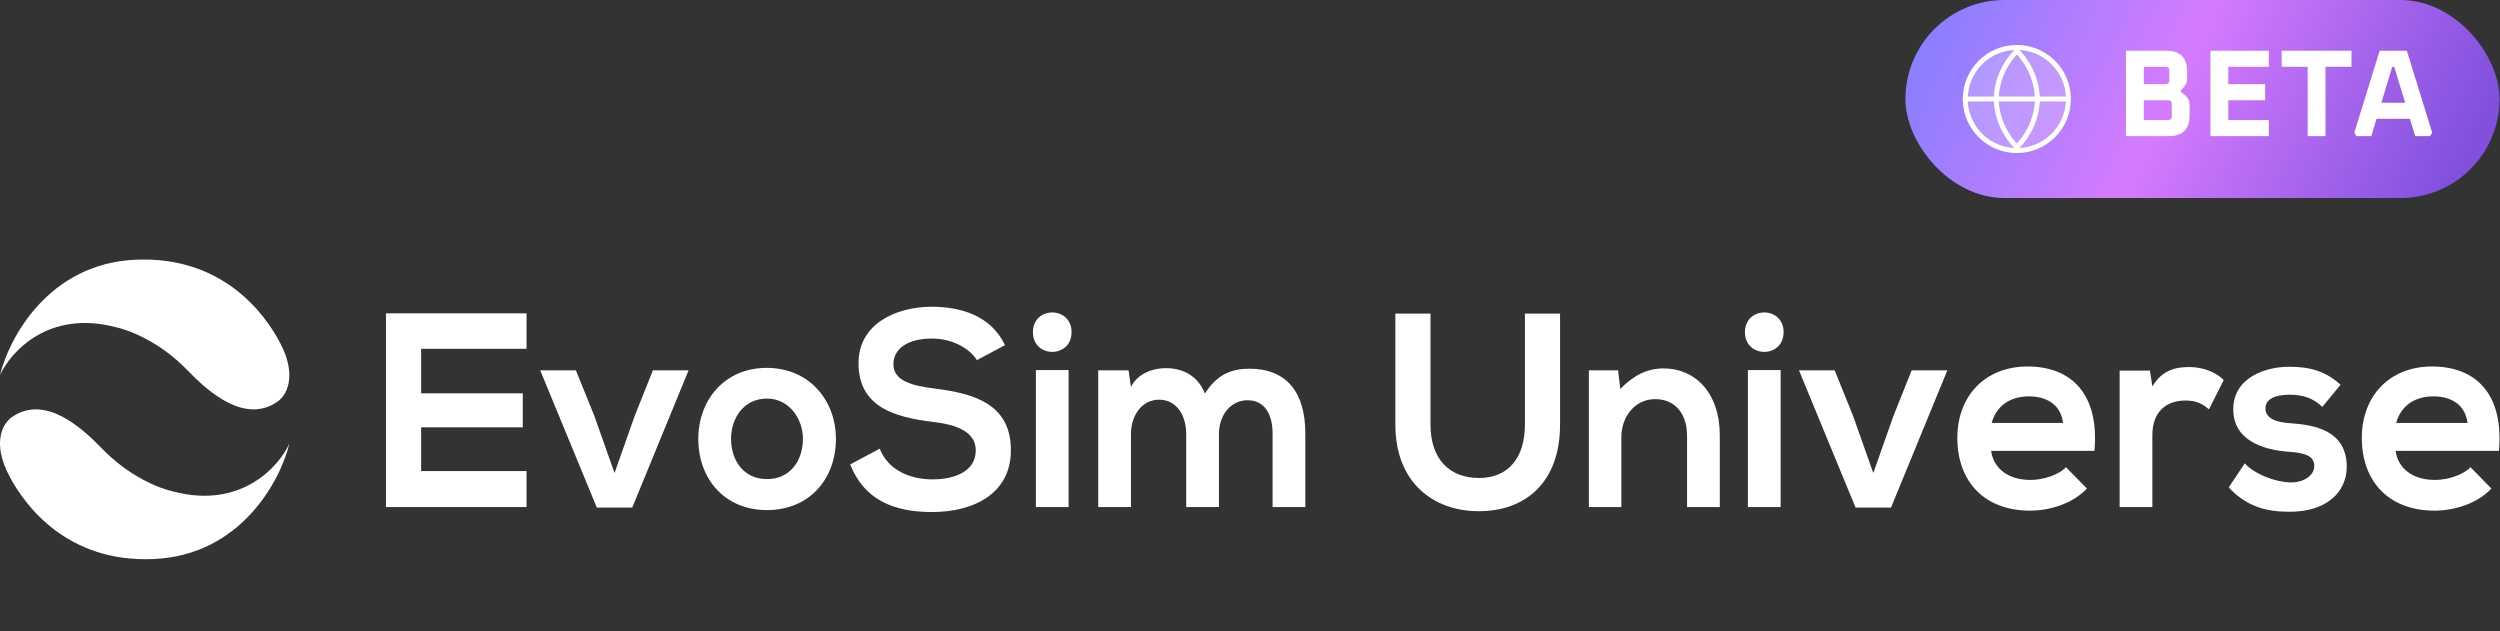 <svg width="202" height="51" viewBox="0 0 202 51" fill="none" xmlns="http://www.w3.org/2000/svg">
<rect x="0" y="0" width="202" height="51" fill="#333333" stroke="none"/>
<rect x="153.96" width="48" height="16" rx="8" fill="url(#paint0_linear_3279_13745)"/>
<g clip-path="url(#clip0_3279_13745)">
<path d="M162.96 12.167C165.261 12.167 167.127 10.301 167.127 8C167.127 5.699 165.261 3.833 162.96 3.833C160.659 3.833 158.793 5.699 158.793 8C158.793 10.301 160.659 12.167 162.96 12.167Z" fill="white" fill-opacity="0.21" stroke="white" stroke-width="0.4" stroke-linecap="round" stroke-linejoin="round"/>
<path d="M158.793 8H167.127" stroke="white" stroke-width="0.4" stroke-linecap="round" stroke-linejoin="round"/>
<path d="M162.96 4.111C164.002 5.176 164.595 6.558 164.627 8C164.595 9.442 164.002 10.824 162.96 11.889C161.918 10.824 161.326 9.442 161.293 8C161.326 6.558 161.918 5.176 162.96 4.111Z" stroke="white" stroke-width="0.4" stroke-linecap="round" stroke-linejoin="round"/>
</g>
<path d="M171.78 11V4.1H175.04C176.16 4.1 176.72 4.66 176.72 5.78V6.38C176.72 6.607 176.653 6.8 176.52 6.96L176.17 7.38L176.59 7.73C176.81 7.91 176.92 8.177 176.92 8.53V9.32C176.92 10.44 176.36 11 175.24 11H171.78ZM173.22 9.7H175.18C175.38 9.7 175.48 9.6 175.48 9.4V8.4C175.48 8.2 175.38 8.1 175.18 8.1H173.22V9.7ZM173.22 6.8H174.98C175.18 6.8 175.28 6.7 175.28 6.5V5.7C175.28 5.5 175.18 5.4 174.98 5.4H173.22V6.8ZM178.604 11V4.1H183.324V5.4H180.044V6.8H183.024V8.1H180.044V9.7H183.324V11H178.604ZM184.359 5.4V4.1H189.999V5.4H187.899V11H186.459V5.4H184.359ZM190.224 10.73L192.274 4.1H194.474L196.524 10.73L196.344 11H195.144L194.724 9.6H192.024L191.604 11H190.404L190.224 10.73ZM192.414 8.3H194.334L193.454 5.4H193.294L192.414 8.3Z" fill="white"/>
<path fill-rule="evenodd" clip-rule="evenodd" d="M22.626 27.689C21.398 25.357 17.998 20.674 10.955 20.985C3.911 21.296 0.717 27.333 0 30.312C0.853 28.434 3.911 25.026 9.317 26.426C10.545 26.685 13.002 27.689 15.152 29.924C16.835 31.673 19.797 34.288 22.421 32.45C23.138 31.964 24.059 30.41 22.626 27.689ZM0.754 38.466C1.983 40.798 5.382 45.481 12.426 45.17C19.469 44.859 22.663 38.822 23.38 35.843C22.527 37.721 19.469 41.128 14.064 39.729C12.835 39.47 10.378 38.466 8.228 36.231C6.545 34.482 3.583 31.866 0.959 33.705C0.242 34.191 -0.679 35.745 0.754 38.466Z" fill="white"/>
<path d="M42.545 38.063V40.969H31.187C31.187 35.76 31.187 30.529 31.187 25.319H42.545V28.181H34.027V31.78H42.241V34.531H34.027V38.063H42.545Z" fill="white"/>
<path d="M52.754 29.925H55.637L51.085 41.014H48.224L43.651 29.925H46.534L48.008 33.569L49.655 38.219L51.28 33.614L52.754 29.925Z" fill="white"/>
<path d="M61.951 29.724C65.354 29.724 67.543 32.317 67.543 35.469C67.543 38.644 65.441 41.215 61.973 41.215C58.505 41.215 56.424 38.644 56.424 35.469C56.424 32.317 58.548 29.724 61.951 29.724ZM61.973 32.205C60.066 32.205 59.069 33.815 59.069 35.469C59.069 37.146 60.044 38.711 61.973 38.711C63.902 38.711 64.877 37.146 64.877 35.469C64.877 33.815 63.75 32.205 61.973 32.205Z" fill="white"/>
<path d="M81.204 27.89L78.928 29.098C78.407 28.203 76.977 27.354 75.33 27.354C73.205 27.354 72.187 28.27 72.187 29.433C72.187 30.797 73.747 31.177 75.568 31.401C78.733 31.803 81.68 32.653 81.68 36.386C81.68 39.874 78.689 41.372 75.308 41.372C72.208 41.372 69.824 40.388 68.697 37.526L71.081 36.252C71.753 37.974 73.509 38.734 75.351 38.734C77.15 38.734 78.841 38.085 78.841 36.386C78.841 34.911 77.345 34.307 75.33 34.083C72.23 33.703 69.369 32.854 69.369 29.344C69.369 26.124 72.447 24.805 75.243 24.783C77.605 24.783 80.055 25.476 81.204 27.89Z" fill="white"/>
<path d="M86.343 29.902V40.969H83.699V29.902H86.343ZM83.461 26.84C83.461 28.963 86.582 28.963 86.582 26.84C86.582 24.715 83.461 24.715 83.461 26.84Z" fill="white"/>
<path d="M98.49 40.969H95.846V35.067C95.846 33.614 95.109 32.295 93.657 32.295C92.226 32.295 91.381 33.614 91.381 35.067V40.969H88.737V29.925H91.186L91.381 31.266C91.945 30.148 93.18 29.746 94.199 29.746C95.478 29.746 96.757 30.283 97.363 31.803C98.317 30.238 99.553 29.791 100.94 29.791C103.974 29.791 105.47 31.713 105.47 35.022V40.969H102.826V35.022C102.826 33.569 102.24 32.34 100.81 32.34C99.379 32.34 98.49 33.614 98.49 35.067V40.969Z" fill="white"/>
<path d="M123.214 25.341H126.053V34.307C126.053 38.935 123.301 41.305 119.486 41.305C115.844 41.305 112.745 39.024 112.745 34.307V25.341H115.584V34.307C115.584 37.124 117.145 38.622 119.507 38.622C121.87 38.622 123.214 36.99 123.214 34.307V25.341Z" fill="white"/>
<path d="M138.959 40.969H136.314V35.201C136.314 33.524 135.425 32.25 133.735 32.25C132.109 32.25 131.004 33.659 131.004 35.335V40.969H128.381V29.925H130.744L130.917 31.423C132.001 30.327 133.085 29.768 134.428 29.768C136.943 29.768 138.959 31.713 138.959 35.179V40.969Z" fill="white"/>
<path d="M143.875 29.902V40.969H141.231V29.902H143.875ZM140.993 26.84C140.993 28.963 144.114 28.963 144.114 26.84C144.114 24.715 140.993 24.715 140.993 26.84Z" fill="white"/>
<path d="M154.462 29.925H157.345L152.793 41.014H149.932L145.358 29.925H148.241L149.715 33.569L151.362 38.219L152.988 33.614L154.462 29.925Z" fill="white"/>
<path d="M169.229 36.431H160.885C161.058 37.795 162.207 38.779 164.071 38.779C165.046 38.779 166.325 38.398 166.932 37.75L168.623 39.472C167.495 40.679 165.653 41.26 164.027 41.26C160.343 41.26 158.153 38.913 158.153 35.38C158.153 32.026 160.364 29.612 163.832 29.612C167.409 29.612 169.641 31.892 169.229 36.431ZM160.928 34.173H166.693C166.52 32.742 165.436 32.026 163.919 32.026C162.488 32.026 161.318 32.742 160.928 34.173Z" fill="white"/>
<path d="M171.267 29.947H173.716L173.911 31.222C174.735 29.858 175.84 29.657 176.924 29.657C178.03 29.657 179.092 30.104 179.677 30.707L178.485 33.077C177.943 32.608 177.444 32.362 176.577 32.362C175.19 32.362 173.911 33.122 173.911 35.157V40.969H171.267V29.947Z" fill="white"/>
<path d="M189.118 31.087L187.645 32.876C186.886 32.138 186.019 31.892 185 31.892C183.743 31.892 183.049 32.295 183.049 32.988C183.049 33.703 183.678 34.106 185.044 34.195C187.059 34.329 189.617 34.799 189.617 37.728C189.617 39.673 188.078 41.35 185.022 41.35C183.331 41.35 181.641 41.059 180.08 39.382L181.38 37.437C182.139 38.309 183.873 38.957 185.065 38.98C186.062 39.002 186.994 38.465 186.994 37.661C186.994 36.9 186.387 36.587 184.87 36.498C182.854 36.342 180.448 35.581 180.448 33.077C180.448 30.529 183.006 29.634 184.957 29.634C186.626 29.634 187.883 29.97 189.118 31.087Z" fill="white"/>
<path d="M201.911 36.431H193.566C193.74 37.795 194.889 38.779 196.753 38.779C197.728 38.779 199.007 38.398 199.614 37.75L201.304 39.472C200.177 40.679 198.335 41.26 196.709 41.26C193.025 41.26 190.835 38.913 190.835 35.38C190.835 32.026 193.046 29.612 196.514 29.612C200.091 29.612 202.323 31.892 201.911 36.431ZM193.61 34.173H199.375C199.202 32.742 198.118 32.026 196.601 32.026C195.17 32.026 194 32.742 193.61 34.173Z" fill="white"/>
<defs>
<linearGradient id="paint0_linear_3279_13745" x1="155.679" y1="-4.35289e-06" x2="195.79" y2="19.157" gradientUnits="userSpaceOnUse">
<stop stop-color="#857FFF"/>
<stop offset="0.471" stop-color="#D57BFF"/>
<stop offset="1" stop-color="#8151DE"/>
</linearGradient>
<clipPath id="clip0_3279_13745">
<rect width="10" height="10" fill="white" transform="translate(157.96 3)"/>
</clipPath>
</defs>
</svg>
